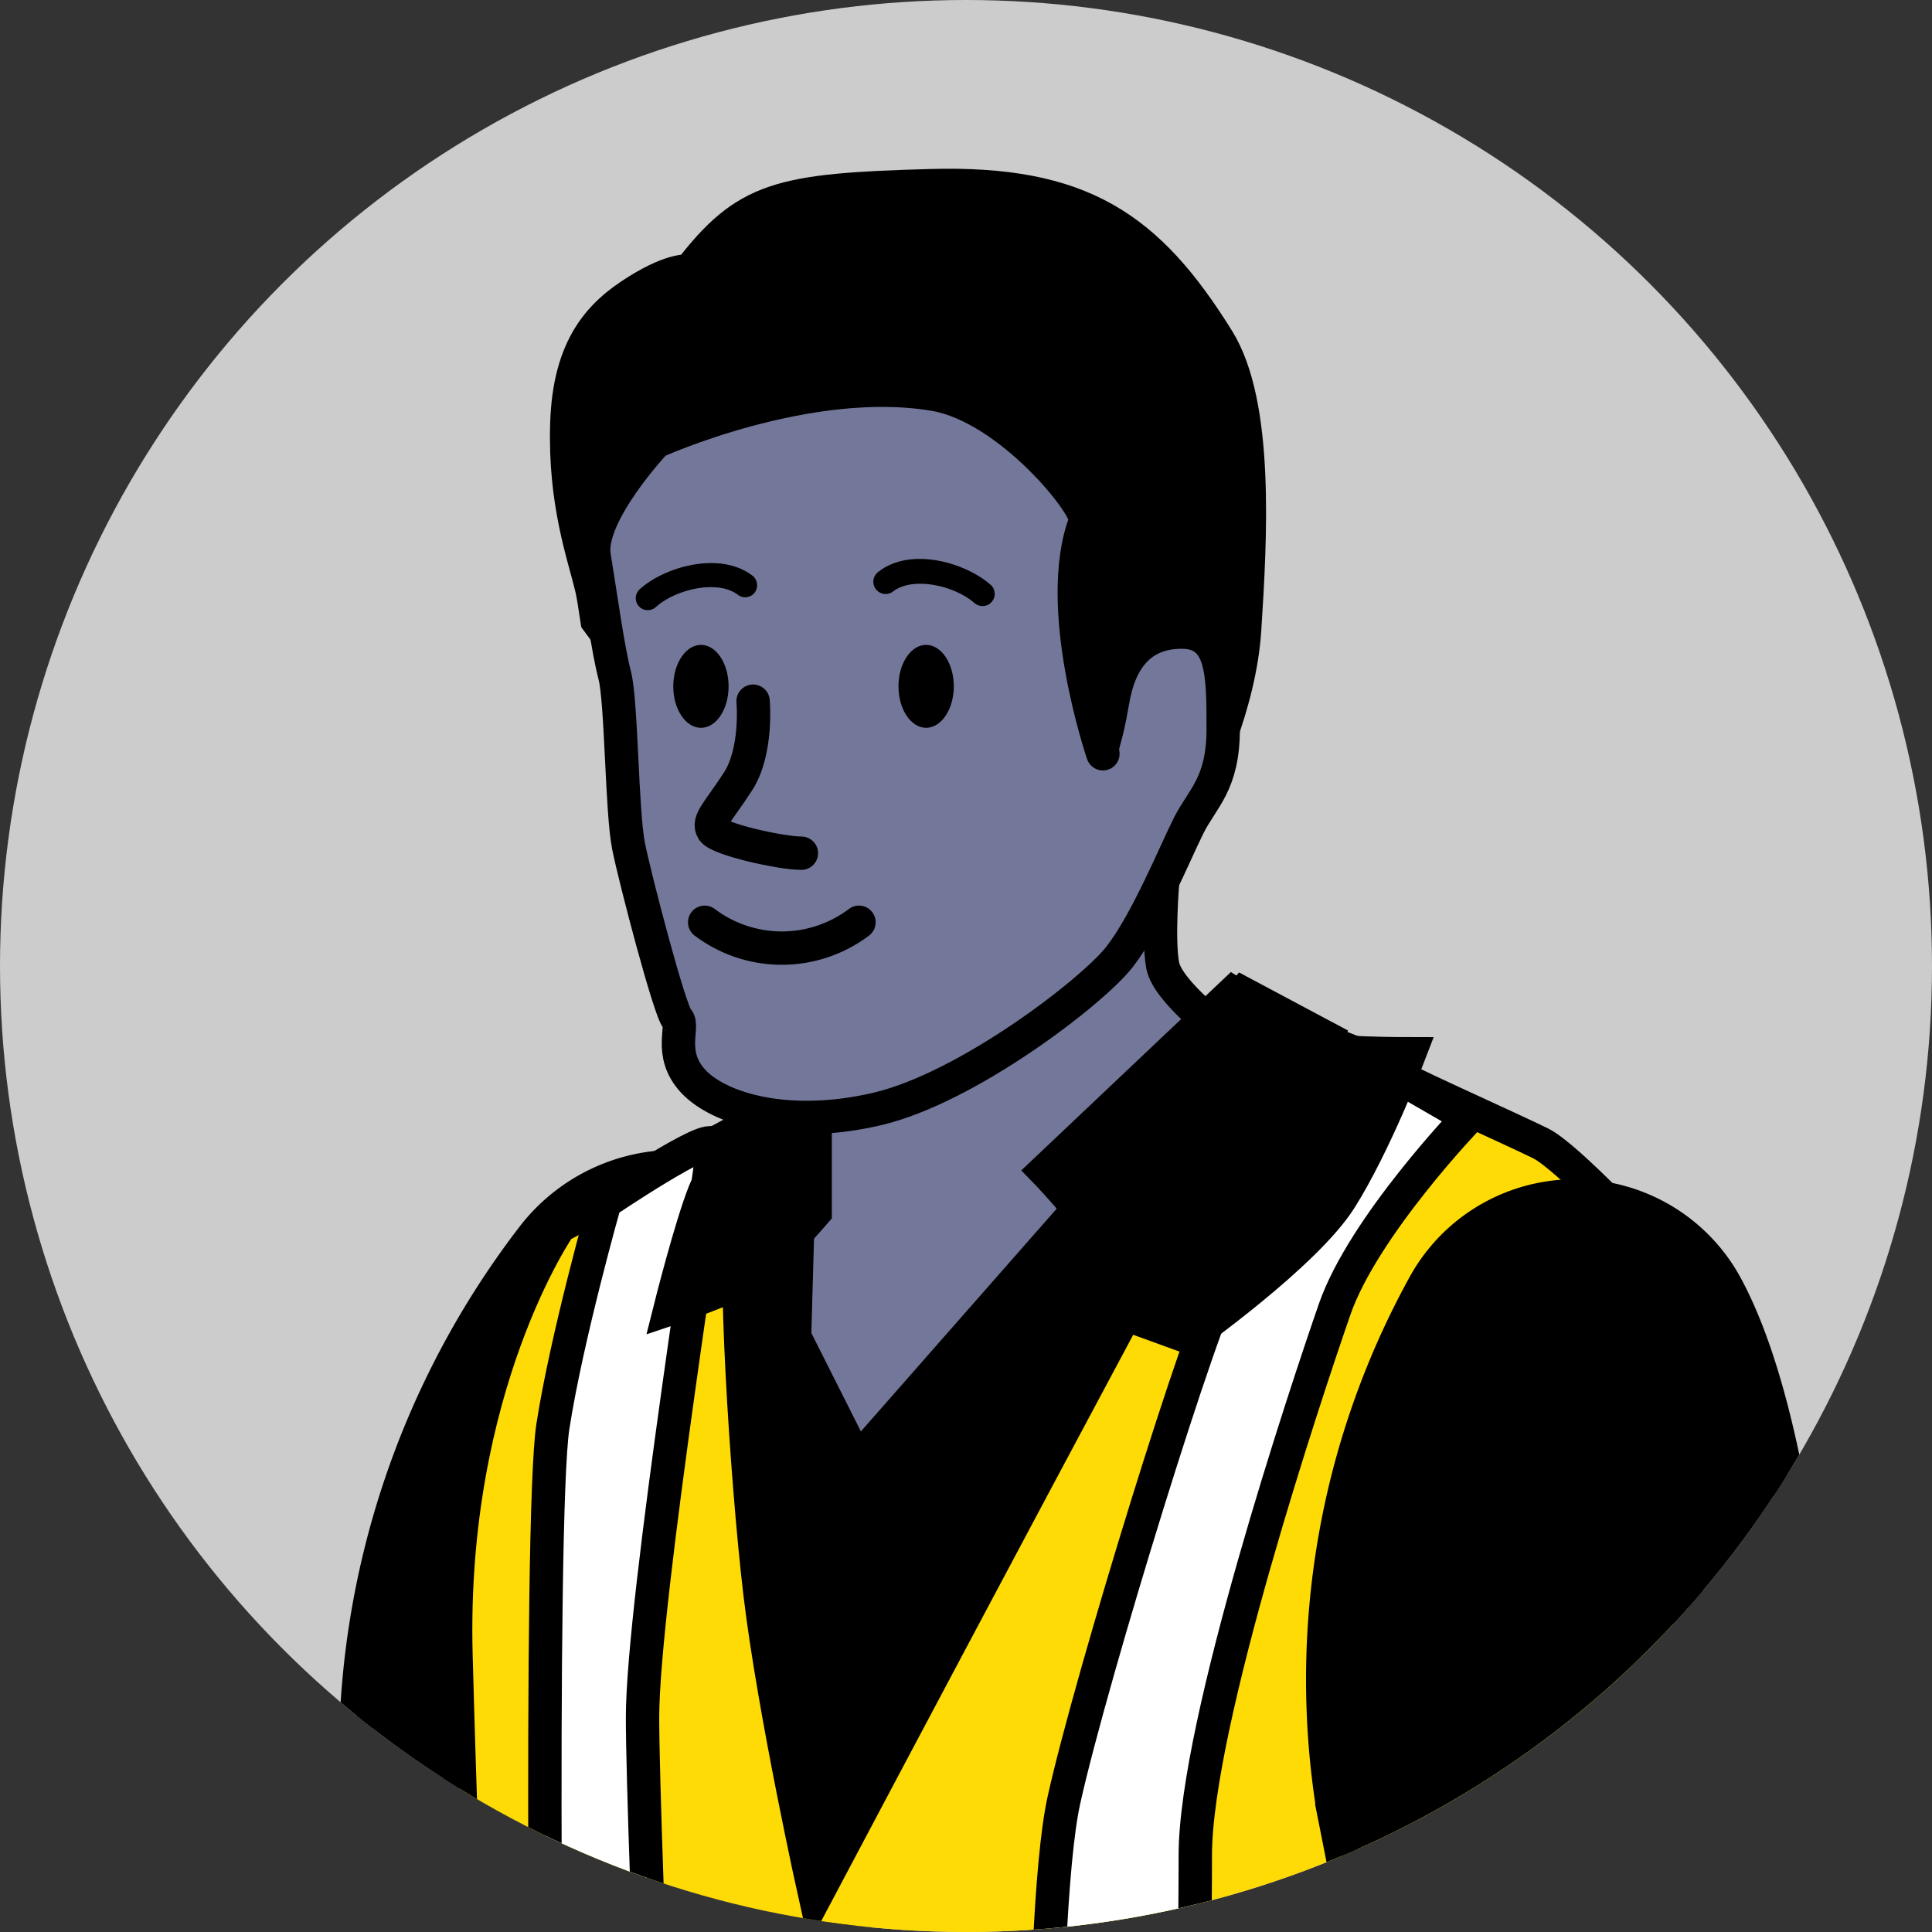 <svg id="Layer_1" data-name="Layer 1" xmlns="http://www.w3.org/2000/svg" xmlns:xlink="http://www.w3.org/1999/xlink" viewBox="0 0 198 198"><rect x="0" y="0" width="198" height="198" fill="#333333" stroke="none"/><defs><style>.cls-1,.cls-8{fill:none;}.cls-2{fill:#ccc;}.cls-3{clip-path:url(#clip-path);}.cls-4,.cls-5,.cls-6,.cls-7,.cls-8{stroke:#000;stroke-width:3.42px;}.cls-4,.cls-6,.cls-7{stroke-miterlimit:10;}.cls-5{fill:#73789a;}.cls-5,.cls-8{stroke-linecap:round;stroke-linejoin:round;}.cls-6{fill:#ffdb05;}.cls-7{fill:#fff;}.cls-9{clip-path:url(#clip-path-2);}</style><clipPath id="clip-path"><circle class="cls-1" cx="99" cy="99" r="99"/></clipPath><clipPath id="clip-path-2"><circle class="cls-1" cx="337.1" cy="99" r="99"/></clipPath></defs><circle class="cls-2" cx="99" cy="99" r="99"/><g class="cls-3"><path class="cls-4" d="M74.89,276.9c-1,5.15-3.83,59.1-6.8,61C63.12,341,47,341.45,40,339.05c-5.35-1.84-.87-59.09-.87-59.09l1.19-12.71L36.44,181a87.66,87.66,0,0,1,18.19-54.28h0A18.47,18.47,0,0,1,86.7,132C96.6,160.14,82.74,237.9,74.89,276.9Z"/><path class="cls-4" d="M127.55,64.58c.62-9.56,1.38-23.13-2.73-29.76-7.15-11.51-14-16.22-29.47-15.79s-18.89,1.23-24.7,8.77c0,0-1.53-.36-5.32,2s-7,5.64-7.24,13.67,1.72,13.35,2.54,16.77c.14.6.34,1.79.57,3.36l.36.49s2.53-15.17,8.21-18.69,18.07-4.67,25.74-2.87,6.72,2.38,7.54,5.81,2.35,3.78,2.35,3.78,4.23,5.24,4.4,8.41-.08,10.29-.08,10.29L120.65,84.6C123.57,80.19,127.08,71.82,127.55,64.58Z"/><path class="cls-4" d="M83.55,116.12s.71,2.48,1.06,3.9-1.06,6.84,0,9.79,3.9,14.28,4.6,15,14.88-22,16.29-23.37,7.79-5.66,9.92-5.66,7.67-9.46,7.67-9.46l4.25-4.53,8.5,4.53L83.55,203.46l-7.44-21.71-3.06-47.57L74.7,120Z"/><path class="cls-5" d="M119.16,90.28s-.51,6,0,8.67,6.17,6.9,6.17,6.9l-12,14.88-25.49,29L81.43,137l.7-24.78,34.7-22Z"/><path class="cls-6" d="M77.5,114.89,57.35,125.68S46,142,46.73,169.59s2.83,79.31,2.83,83.56.71,22,.71,22,1.41,36.12,1.41,38.95-2.83,24.79-2.12,24.79,28.32,11.33,59.48,8.5,66.57-14.17,66.57-14.17-2.12-41.78-2.12-55.23,1.41-75.07,2.12-79-6.37-71.17-6.37-71.17-8.5-9.21-11.33-10.63-15.58-7.08-16.29-7.78-9.21-5-11.33-2.13-46.74,87.1-46.74,87.1-4.25-19.12-5.67-31.15S75.05,127.81,76.11,125,77.5,114.89,77.5,114.89Z"/><path class="cls-7" d="M150.47,114.51s-10.74,11.17-13.69,19.67-14.28,42.49-14.28,55.95-.71,42.49-.71,42.49l-3.54,26.2-13.81-1.54,2.66-9.2s-.89-50.87,1.94-63.62,14.34-50,16.73-53.7,15.85-21.36,15.85-21.36Z"/><path class="cls-7" d="M62,123.2s-3.92,13.81-5.34,23-.71,85.45,0,91.94.71,10,.71,10l-10.66-4.36V262l17,4.61,43.38,2.95,41.11,1.7,25.43-6.67V247.13L146.58,251l-47.1,4.84-30.8-4S65.85,188,65.85,176s7.31-57.17,7.2-58.68S62,123.2,62,123.2Z"/><path class="cls-4" d="M80,112.23s-6.37,6.37-7.79,9.91-3.54,12-3.54,12,6.37-2.12,8.5-3.54,6.37-6.37,6.37-6.37v-12Z"/><path class="cls-4" d="M126.35,101.78,107.1,120s6.9,7.08,6.19,9.2.71,5,.71,5l7.79,2.83s12-8.49,15.58-14.16S144.45,108,144.45,108s-9.2,0-9.91-.71S126.35,101.78,126.35,101.78Z"/><path class="cls-5" d="M67.19,45.28s-7,7.46-6.3,11.71S62.3,66.55,63,69.21s.71,14,1.42,17.52,4.25,17,5,17.71-1,3.54,1.62,6.37,9.71,5,18.91,2.83,22-12,24.79-15.58,5.66-10.62,7.08-13.45,3.54-4.25,3.54-9.91,0-9.92-4.25-9.92-6.37,2.83-7.08,7.08-1.21,4.41-1,5.39c0,0-5.16-15.08-1.79-23.83.51-1.32-7.69-11.66-15.46-13C82.76,38.21,67.19,45.28,67.19,45.28Z"/><path class="cls-8" d="M77.18,71.86s.47,5.11-1.54,8.22-3.18,4.06-2.59,5,7,2.36,9.08,2.36"/><path class="cls-8" d="M72.22,94.52a13.13,13.13,0,0,0,15.81,0"/><path class="cls-4" d="M146,131.63a17.62,17.62,0,0,1,31,.35c13.39,25.15,11.46,100.5,9.65,138.42-.41,5-22.68,72.87-25.82,74-5.24,1.94-20.4-.76-26.5-4.39-4.64-2.76,19.1-71.08,18.29-73.77l-16-80.82A83.76,83.76,0,0,1,146,131.63Z"/><path d="M69,70.34c0,2.35,1.27,4.25,2.84,4.25s2.83-1.9,2.83-4.25-1.27-4.25-2.83-4.25S69,68,69,70.34Z"/><path d="M92.08,70.34c0,2.35,1.27,4.25,2.83,4.25s2.84-1.9,2.84-4.25-1.27-4.25-2.84-4.25S92.08,68,92.08,70.34Z"/><path d="M66.39,62.53a1.25,1.25,0,0,0,.83-.32c2.08-1.86,6.36-2.81,8.39-1.26a1.23,1.23,0,0,0,1.74-.23A1.25,1.25,0,0,0,77.12,59c-3.34-2.55-9-.92-11.55,1.38a1.24,1.24,0,0,0-.1,1.75A1.21,1.21,0,0,0,66.39,62.53Z"/><path d="M100.7,62.11a1.21,1.21,0,0,0,.93-.42,1.24,1.24,0,0,0-.1-1.75C98.94,57.65,93.3,56,90,58.62a1.24,1.24,0,0,0,1.52,2c2-1.56,6.3-.64,8.39,1.22A1.29,1.29,0,0,0,100.7,62.11Z"/></g><g class="cls-9"><path class="cls-4" d="M308.37,127.52c-.74,0-6.35,0-11.6,8.06s-25,115-26.49,117.18S197,277.67,197,277.67s11.72,2.19,11.72,13.18-.73,19.77-.73,19.77l93.75-30,6.59-151.74"/></g></svg>